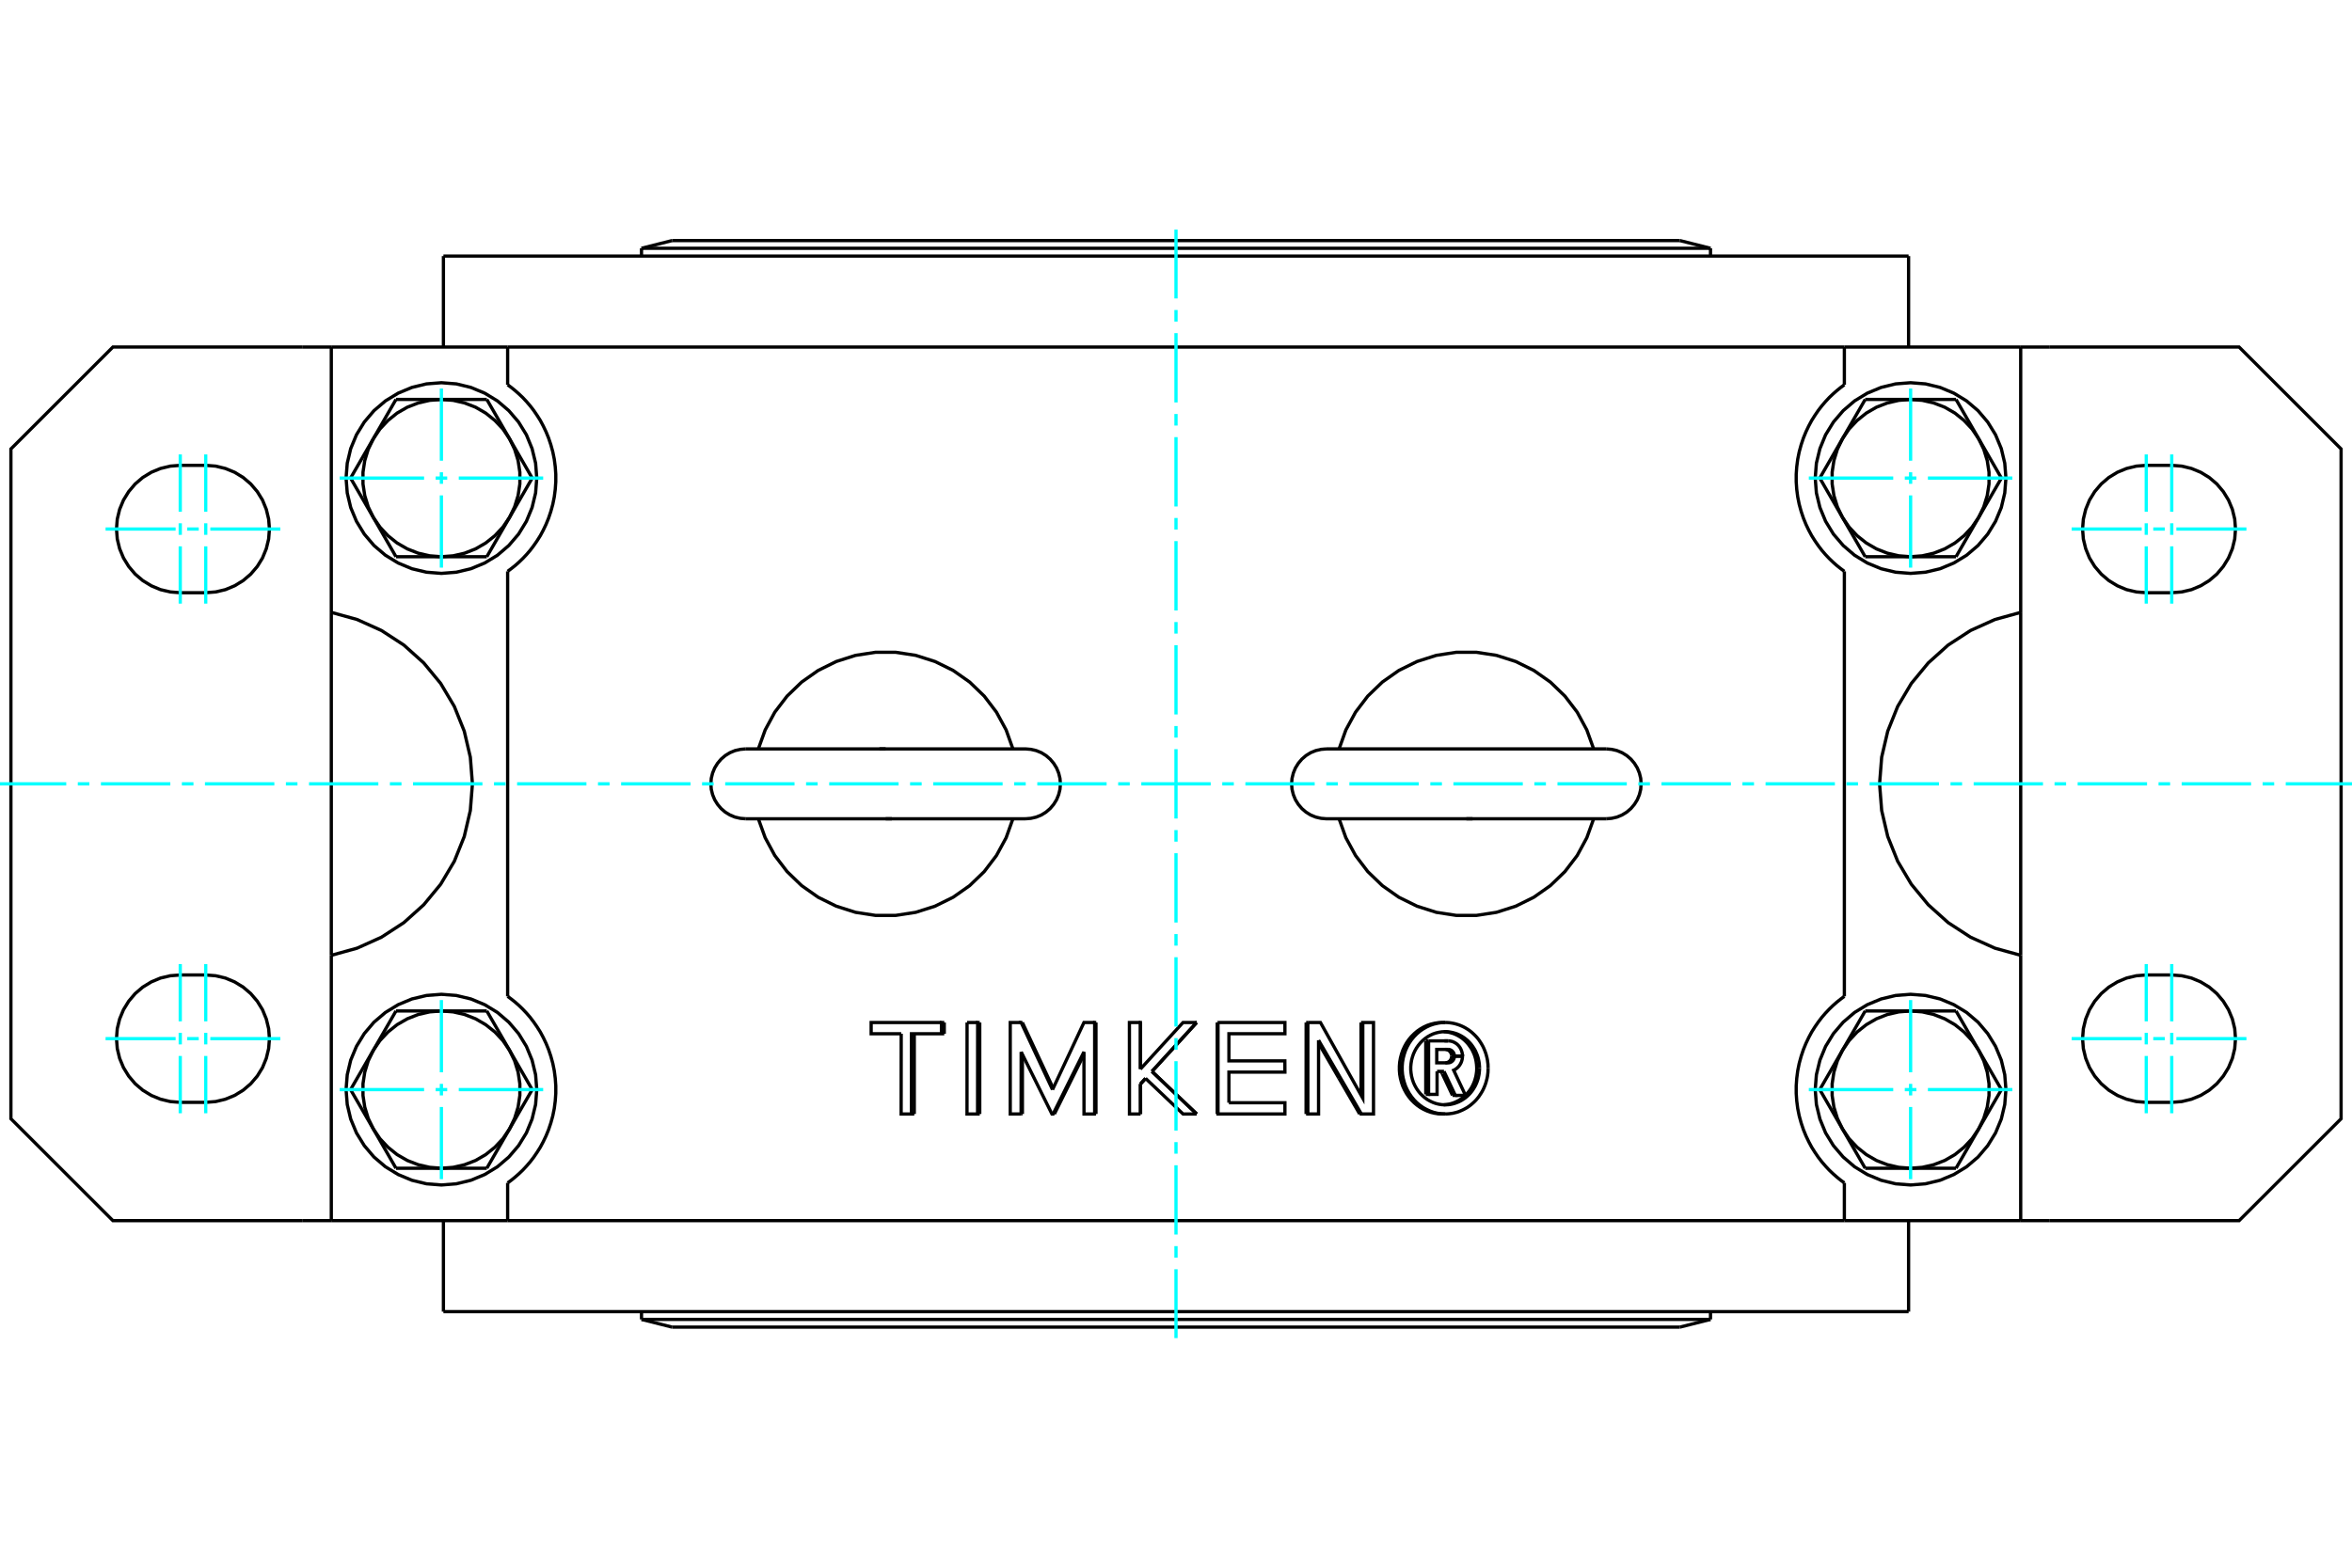 <?xml version="1.0" standalone="no"?>
<!DOCTYPE svg PUBLIC "-//W3C//DTD SVG 1.1//EN"
	"http://www.w3.org/Graphics/SVG/1.1/DTD/svg11.dtd">
<svg xmlns="http://www.w3.org/2000/svg" height="100%" width="100%" viewBox="0 0 36000 24000">
	<rect x="-1800" y="-1200" width="39600" height="26400" style="fill:#FFF"/>
	<g style="fill:none; fill-rule:evenodd" transform="matrix(1 0 0 1 0 0)">
		<g style="fill:none; stroke:#000; stroke-width:50; shape-rendering:geometricPrecision">
			<polyline points="22123,16271 22128,16271 22132,16271 22136,16270 22140,16269 22144,16268 22149,16267 22153,16266 22157,16264 22161,16263 22164,16261 22168,16259 22172,16257 22175,16254 22179,16252 22182,16249 22186,16246 22189,16243 22192,16240 22195,16236 22197,16233 22200,16229 22202,16226 22205,16222 22207,16218 22209,16214 22211,16210 22212,16206 22214,16201 22215,16197 22216,16193 22217,16188 22218,16184 22218,16179 22219,16175 22219,16170"/>
			<line x1="22232" y1="16769" x2="22076" y2="16439"/>
			<polyline points="22109,15935 22110,15935 22110,15935 22110,15935 22111,15935 22111,15935 22112,15935 22112,15935 22112,15935 22113,15935 22113,15935 22113,15935 22114,15935 22114,15935 22115,15935 22115,15935 22115,15935 22116,15935 22116,15935 22116,15935 22117,15935 22117,15935 22117,15935 22118,15935 22118,15935 22119,15935 22119,15935 22119,15935 22120,15935 22120,15935 22120,15935 22121,15935 22121,15935 22122,15935 22122,15935 22122,15935"/>
			<polyline points="22219,16167 22219,16162 22218,16158 22218,16153 22217,16149 22216,16144 22215,16140 22214,16136 22212,16132 22211,16127 22209,16123 22207,16119 22205,16115 22203,16112 22200,16108 22198,16104 22195,16101 22192,16098 22189,16094 22186,16091 22183,16089 22180,16086 22176,16083 22173,16081 22169,16079 22165,16076 22161,16075 22157,16073 22154,16071 22149,16070 22145,16069 22141,16068 22137,16067 22133,16066 22129,16066 22125,16066"/>
			<polyline points="21996,16402 21996,16754 21866,16754"/>
			<polyline points="21823,16754 21866,16754 21866,15935"/>
			<line x1="21823" y1="15935" x2="21866" y2="15935"/>
			<line x1="21823" y1="16754" x2="21823" y2="15935"/>
			<line x1="21866" y1="15935" x2="22152" y2="15935"/>
			<polyline points="22165,15935 22175,15935 22185,15936 22194,15937 22204,15939 22214,15941 22223,15943 22233,15946 22242,15950 22251,15954 22260,15958 22269,15963 22277,15968 22285,15973 22294,15979 22301,15985 22309,15992 22316,15999 22323,16006 22330,16014 22336,16022 22342,16030 22348,16039 22353,16048 22358,16057 22362,16066 22366,16075 22370,16085 22373,16095 22376,16105 22379,16115 22381,16125 22382,16135 22384,16146 22384,16156 22385,16167"/>
			<polyline points="22152,15935 22153,15935 22153,15935 22153,15935 22154,15935 22154,15935 22154,15935 22155,15935 22155,15935 22156,15935 22156,15935 22156,15935 22157,15935 22157,15935 22157,15935 22158,15935 22158,15935 22158,15935 22159,15935 22159,15935 22160,15935 22160,15935 22160,15935 22161,15935 22161,15935 22161,15935 22162,15935 22162,15935 22163,15935 22163,15935 22163,15935 22164,15935 22164,15935 22164,15935 22165,15935 22165,15935"/>
			<line x1="22385" y1="16167" x2="22262" y2="16167"/>
			<line x1="22219" y1="16167" x2="22262" y2="16167"/>
			<polyline points="22165,16066 22165,16066 22165,16066 22165,16066 22165,16066 22165,16066 22165,16066 22165,16066 22165,16066 22165,16066 22165,16066 22164,16066 22164,16066 22164,16066 22164,16066 22164,16066 22164,16066 22164,16066 22164,16066 22164,16066 22164,16066 22164,16066 22164,16066 22164,16066 22164,16066 22164,16066 22163,16066 22163,16066 22163,16066 22163,16066 22163,16066 22163,16066 22163,16066 22163,16066 22163,16066 22163,16066"/>
			<polyline points="22262,16167 22261,16162 22261,16158 22261,16153 22260,16149 22259,16144 22258,16140 22256,16135 22255,16131 22253,16127 22252,16123 22250,16119 22247,16115 22245,16111 22243,16107 22240,16104 22237,16100 22234,16097 22231,16094 22228,16091 22225,16088 22221,16085 22218,16082 22214,16080 22210,16078 22207,16076 22203,16074 22199,16072 22195,16071 22191,16069 22186,16068 22182,16067 22178,16067 22174,16066 22169,16066 22165,16066"/>
			<polyline points="22163,16066 21991,16066 21991,16271 22165,16271 22169,16271 22174,16271 22178,16270 22182,16269 22186,16269 22191,16267 22195,16266 22199,16265 22203,16263 22207,16261 22210,16259 22214,16257 22218,16254 22221,16252 22225,16249 22228,16246 22231,16243 22234,16240 22237,16237 22240,16233 22243,16230 22245,16226 22247,16222 22250,16218 22252,16214 22253,16210 22255,16206 22256,16202 22258,16197 22259,16193 22260,16188 22261,16184 22261,16179 22261,16175 22262,16170"/>
			<polyline points="22219,16170 22262,16170 22385,16170 22384,16178 22384,16186 22383,16194 22382,16201 22381,16209 22380,16217 22378,16224 22376,16232 22374,16239 22372,16247 22369,16254 22367,16261 22364,16268 22360,16275 22357,16282 22353,16289 22349,16295 22345,16302 22341,16308 22337,16314 22332,16320 22327,16326 22322,16332 22317,16337 22311,16342 22306,16348 22300,16352 22294,16357 22288,16362 22282,16366 22276,16370 22270,16374 22263,16377 22257,16381 22250,16384 22431,16769 22275,16769"/>
			<polyline points="22232,16769 22275,16769 22102,16402"/>
			<line x1="22076" y1="16439" x2="22059" y2="16402"/>
			<line x1="22102" y1="16402" x2="21996" y2="16402"/>
			<polyline points="18810,16882 19667,16882 19667,17054 18643,17054"/>
			<polyline points="18631,17054 18643,17054 18643,15654"/>
			<line x1="18631" y1="15654" x2="18643" y2="15654"/>
			<line x1="18631" y1="15654" x2="18631" y2="17054"/>
			<polyline points="18643,15654 19667,15654 19667,15826 18810,15826 18810,16241 19666,16241 19667,16413 18810,16413 18810,16882"/>
			<line x1="16775" y1="15654" x2="16775" y2="17054"/>
			<line x1="16591" y1="16143" x2="16139" y2="17054"/>
			<line x1="15630" y1="16104" x2="15629" y2="17054"/>
			<line x1="15649" y1="17054" x2="15629" y2="17054"/>
			<line x1="15649" y1="16143" x2="15649" y2="17054"/>
			<polyline points="15629,17054 15463,17054 15463,15654 15630,15654"/>
			<polyline points="15649,15654 15630,15654 16110,16682"/>
			<line x1="15649" y1="15654" x2="16120" y2="16661"/>
			<polyline points="16110,16682 16591,15654 16755,15654"/>
			<polyline points="16775,15654 16755,15654 16755,17054"/>
			<polyline points="16775,17054 16755,17054 16592,17054 16591,16104 16119,17054"/>
			<polyline points="16139,17054 16119,17054 16101,17054 15630,16104"/>
			<line x1="14453" y1="15654" x2="14453" y2="15826"/>
			<line x1="13994" y1="15826" x2="13994" y2="17054"/>
			<polyline points="13794,15826 13334,15826 13334,15654 14410,15654"/>
			<polyline points="14453,15654 14410,15654 14410,15826"/>
			<polyline points="14453,15826 14410,15826 13951,15826 13951,17054"/>
			<polyline points="13994,17054 13951,17054 13793,17054 13794,15826"/>
			<line x1="14996" y1="15654" x2="14996" y2="17054"/>
			<line x1="14802" y1="15654" x2="14964" y2="15654"/>
			<polyline points="14996,15654 14964,15654 14963,17054"/>
			<polyline points="14996,17054 14963,17054 14801,17054 14802,15654"/>
			<line x1="17804" y1="16566" x2="18318" y2="17054"/>
			<line x1="18317" y1="15654" x2="17804" y2="16216"/>
			<line x1="17534" y1="16509" x2="17455" y2="16595"/>
			<line x1="17457" y1="16595" x2="17455" y2="16595"/>
			<line x1="17535" y1="16510" x2="17457" y2="16595"/>
			<line x1="17455" y1="16595" x2="17456" y2="17054"/>
			<line x1="17458" y1="17054" x2="17456" y2="17054"/>
			<line x1="17457" y1="16595" x2="17458" y2="17054"/>
			<polyline points="17456,17054 17288,17054 17287,15654 17455,15654"/>
			<polyline points="17457,15654 17455,15654 17455,16367"/>
			<line x1="17457" y1="15654" x2="17457" y2="16365"/>
			<polyline points="17455,16367 18107,15654 18315,15654"/>
			<polyline points="18317,15654 18315,15654 17631,16403"/>
			<line x1="17633" y1="16403" x2="17631" y2="16403"/>
			<line x1="17804" y1="16216" x2="17633" y2="16403"/>
			<line x1="17631" y1="16403" x2="18316" y2="17054"/>
			<line x1="18318" y1="17054" x2="18316" y2="17054"/>
			<line x1="17633" y1="16403" x2="17804" y2="16566"/>
			<polyline points="18316,17054 18108,17054 17534,16509"/>
			<line x1="20832" y1="15654" x2="20833" y2="16766"/>
			<line x1="20494" y1="16508" x2="20811" y2="17054"/>
			<line x1="20837" y1="17054" x2="20182" y2="15925"/>
			<line x1="20182" y1="15970" x2="20494" y2="16508"/>
			<line x1="20811" y1="17054" x2="20837" y2="17054"/>
			<polyline points="20182,15925 20182,17054 20018,17054"/>
			<polyline points="19991,17054 20018,17054 20018,15654"/>
			<line x1="19992" y1="15654" x2="20018" y2="15654"/>
			<line x1="19992" y1="15654" x2="19991" y2="17054"/>
			<polyline points="20018,15654 20211,15654 20859,16813 20859,15654"/>
			<polyline points="20832,15654 20859,15654 21023,15654 21023,17054 20837,17054"/>
			<polyline points="22431,16768 22456,16741 22480,16713 22502,16683 22522,16652 22540,16619 22555,16586 22569,16551 22580,16515 22590,16478 22596,16441 22601,16404 22603,16366 22602,16328 22599,16291 22594,16253 22587,16216 22577,16180 22565,16144 22550,16110 22534,16076 22515,16044 22494,16014 22472,15984 22448,15957 22422,15931 22394,15907 22365,15885 22335,15866 22303,15848 22271,15833 22237,15820 22203,15810 22168,15802 22133,15797 22098,15794"/>
			<polyline points="22098,16913 22108,16913 22119,16912 22129,16911 22139,16910 22150,16908 22160,16907 22171,16905 22181,16903 22191,16900 22201,16898 22211,16895 22221,16892 22231,16889 22241,16886 22251,16882 22261,16878 22271,16874 22281,16870 22290,16865 22300,16861 22309,16856 22319,16851 22328,16846 22337,16840 22346,16835 22355,16829 22364,16823 22372,16817 22381,16810 22389,16804 22398,16797 22406,16790 22414,16783 22422,16776 22430,16769"/>
			<polyline points="22119,17054 22149,17053 22178,17051 22208,17047 22237,17043 22266,17036 22294,17029 22323,17020 22350,17009 22378,16997 22405,16984 22431,16970 22457,16955 22482,16938 22506,16920 22529,16901 22552,16881 22574,16860 22595,16838 22615,16814 22634,16790 22651,16765 22668,16739 22684,16713 22699,16685 22712,16657 22724,16629 22735,16600 22745,16570 22753,16540 22761,16509 22767,16479 22771,16448 22775,16416 22776,16385 22777,16354"/>
			<polyline points="22119,15654 22060,15656 22002,15665 21944,15679 21888,15698 21834,15723 21782,15753 21733,15787 21686,15827 21644,15870 21605,15917 21570,15968 21540,16022 21514,16079 21494,16137 21478,16198 21467,16260 21462,16322 21462,16385 21467,16448 21478,16509 21494,16570 21514,16629 21540,16685 21570,16739 21605,16790 21644,16838 21686,16881 21733,16920 21782,16955 21834,16984 21888,17009 21944,17029 22002,17043 22060,17051 22119,17054"/>
			<polyline points="22777,16354 22776,16322 22775,16291 22771,16260 22767,16229 22761,16198 22753,16167 22745,16137 22735,16108 22724,16079 22712,16050 22699,16022 22684,15995 22668,15968 22651,15942 22634,15917 22615,15893 22595,15870 22574,15848 22552,15827 22529,15806 22506,15787 22482,15769 22457,15753 22431,15737 22405,15723 22378,15710 22350,15698 22323,15688 22294,15679 22266,15671 22237,15665 22208,15660 22178,15656 22149,15654 22119,15654"/>
			<polyline points="22076,15654 22017,15656 21959,15665 21901,15679 21845,15698 21791,15723 21739,15753 21690,15787 21644,15827 21601,15870 21562,15917 21527,15968 21497,16022 21471,16079 21451,16137 21435,16198 21424,16260 21419,16322 21419,16385 21424,16448 21435,16509 21451,16570 21471,16629 21497,16685 21527,16739 21562,16790 21601,16838 21644,16881 21690,16920 21739,16955 21791,16984 21845,17009 21901,17029 21959,17043 22017,17051 22076,17054"/>
			<polyline points="22119,16914 22143,16913 22166,16912 22190,16909 22213,16905 22236,16900 22259,16894 22282,16886 22304,16878 22326,16869 22348,16858 22369,16847 22389,16834 22409,16821 22429,16807 22447,16792 22466,16775 22483,16759 22500,16741 22516,16722 22531,16703 22545,16683 22558,16662 22571,16641 22583,16619 22593,16597 22603,16574 22612,16551 22620,16527 22627,16503 22632,16478 22637,16454 22641,16429 22643,16404 22645,16379 22646,16354"/>
			<polyline points="22119,15794 22072,15796 22025,15803 21979,15814 21934,15829 21891,15849 21849,15873 21810,15901 21773,15932 21739,15967 21708,16005 21680,16045 21656,16088 21635,16134 21619,16181 21606,16229 21598,16279 21593,16329 21593,16379 21598,16429 21606,16478 21619,16527 21635,16574 21656,16619 21680,16662 21708,16703 21739,16741 21773,16775 21810,16807 21849,16834 21891,16858 21934,16878 21979,16894 22025,16905 22072,16912 22119,16914"/>
			<polyline points="22646,16354 22645,16329 22643,16304 22641,16279 22637,16254 22632,16229 22627,16205 22620,16181 22612,16157 22603,16134 22593,16111 22583,16088 22571,16066 22558,16045 22545,16025 22531,16005 22516,15985 22500,15967 22483,15949 22466,15932 22447,15916 22429,15901 22409,15886 22389,15873 22369,15861 22348,15849 22326,15839 22304,15829 22282,15821 22259,15814 22236,15808 22213,15803 22190,15799 22166,15796 22143,15794 22119,15794"/>
			<line x1="5071" y1="5313" x2="4625" y2="5313"/>
			<line x1="4625" y1="18687" x2="5071" y2="18687"/>
			<polyline points="4625,5313 1728,5313 167,6873 167,17127 1728,18687 4625,18687"/>
			<line x1="3149" y1="16876" x2="2759" y2="16876"/>
			<polyline points="2759,14926 2606,14938 2457,14973 2316,15032 2185,15112 2069,15211 1970,15328 1890,15458 1831,15600 1795,15748 1783,15901 1795,16053 1831,16202 1890,16344 1970,16474 2069,16591 2185,16690 2316,16770 2457,16828 2606,16864 2759,16876"/>
			<line x1="2759" y1="14926" x2="3149" y2="14926"/>
			<polyline points="3149,16876 3301,16864 3450,16828 3591,16770 3722,16690 3838,16591 3938,16474 4018,16344 4076,16202 4112,16053 4124,15901 4112,15748 4076,15600 4018,15458 3938,15328 3838,15211 3722,15112 3591,15032 3450,14973 3301,14938 3149,14926"/>
			<line x1="3149" y1="9074" x2="2759" y2="9074"/>
			<polyline points="2759,7124 2606,7136 2457,7172 2316,7230 2185,7310 2069,7409 1970,7526 1890,7656 1831,7798 1795,7947 1783,8099 1795,8252 1831,8400 1890,8542 1970,8672 2069,8789 2185,8888 2316,8968 2457,9027 2606,9062 2759,9074"/>
			<line x1="2759" y1="7124" x2="3149" y2="7124"/>
			<polyline points="3149,9074 3301,9062 3450,9027 3591,8968 3722,8888 3838,8789 3938,8672 4018,8542 4076,8400 4112,8252 4124,8099 4112,7947 4076,7798 4018,7656 3938,7526 3838,7409 3722,7310 3591,7230 3450,7172 3301,7136 3149,7124"/>
			<line x1="30929" y1="18687" x2="31375" y2="18687"/>
			<line x1="31375" y1="5313" x2="30929" y2="5313"/>
			<polyline points="31375,18687 34272,18687 35833,17127 35833,6873 34272,5313 31375,5313"/>
			<line x1="33241" y1="16876" x2="32851" y2="16876"/>
			<polyline points="32851,14926 32699,14938 32550,14973 32409,15032 32278,15112 32162,15211 32062,15328 31982,15458 31924,15600 31888,15748 31876,15901 31888,16053 31924,16202 31982,16344 32062,16474 32162,16591 32278,16690 32409,16770 32550,16828 32699,16864 32851,16876"/>
			<line x1="32851" y1="14926" x2="33241" y2="14926"/>
			<polyline points="33241,16876 33394,16864 33543,16828 33684,16770 33815,16690 33931,16591 34030,16474 34110,16344 34169,16202 34205,16053 34217,15901 34205,15748 34169,15600 34110,15458 34030,15328 33931,15211 33815,15112 33684,15032 33543,14973 33394,14938 33241,14926"/>
			<line x1="33241" y1="9074" x2="32851" y2="9074"/>
			<polyline points="32851,7124 32699,7136 32550,7172 32409,7230 32278,7310 32162,7409 32062,7526 31982,7656 31924,7798 31888,7947 31876,8099 31888,8252 31924,8400 31982,8542 32062,8672 32162,8789 32278,8888 32409,8968 32550,9027 32699,9062 32851,9074"/>
			<line x1="32851" y1="7124" x2="33241" y2="7124"/>
			<polyline points="33241,9074 33394,9062 33543,9027 33684,8968 33815,8888 33931,8789 34030,8672 34110,8542 34169,8400 34205,8252 34217,8099 34205,7947 34169,7798 34110,7656 34030,7526 33931,7409 33815,7310 33684,7230 33543,7172 33394,7136 33241,7124"/>
			<polyline points="22540,12535 22537,12535 22534,12535 22531,12535 22529,12535 22526,12535 22523,12535 22520,12535 22518,12535 22515,12535 22512,12535 22509,12535 22507,12535 22504,12535 22501,12535 22498,12535 22496,12535 22493,12535 22490,12535 22487,12535 22485,12535 22482,12535 22479,12535 22477,12535 22474,12535 22471,12535 22469,12535 22466,12535 22463,12535 22460,12535 22458,12535 22455,12535 22452,12535 22450,12535 22444,12535"/>
			<polyline points="13460,11465 13463,11465 13466,11465 13469,11465 13471,11465 13474,11465 13477,11465 13480,11465 13482,11465 13485,11465 13488,11465 13491,11465 13493,11465 13496,11465 13499,11465 13502,11465 13504,11465 13507,11465 13510,11465 13513,11465 13515,11465 13518,11465 13521,11465 13523,11465 13526,11465 13529,11465 13531,11465 13534,11465 13537,11465 13540,11465 13542,11465 13545,11465 13548,11465 13550,11465 13556,11465"/>
			<polyline points="13651,12535 13648,12535 13645,12535 13643,12535 13640,12535 13637,12535 13634,12535 13632,12535 13629,12535 13626,12535 13624,12535 13621,12535 13618,12535 13615,12535 13613,12535 13610,12535 13607,12535 13604,12535 13602,12535 13599,12535 13596,12535 13594,12535 13591,12535 13588,12535 13585,12535 13583,12535 13580,12535 13577,12535 13575,12535 13572,12535 13569,12535 13566,12535 13564,12535 13561,12535 13556,12535"/>
			<line x1="29939" y1="6115" x2="30286" y2="6717"/>
			<line x1="29244" y1="6115" x2="29939" y2="6115"/>
			<polyline points="30286,6717 30185,6568 30062,6437 29922,6324 29766,6234 29598,6169 29423,6129 29244,6115"/>
			<line x1="28201" y1="6717" x2="28549" y2="6115"/>
			<polyline points="29244,6115 29064,6129 28889,6169 28721,6234 28566,6324 28425,6437 28302,6568 28201,6717"/>
			<line x1="28549" y1="6115" x2="29244" y2="6115"/>
			<line x1="30634" y1="7319" x2="30286" y2="7921"/>
			<line x1="30286" y1="6717" x2="30634" y2="7319"/>
			<polyline points="30286,7921 30364,7759 30417,7587 30444,7409 30444,7229 30417,7051 30364,6879 30286,6717"/>
			<line x1="29939" y1="8523" x2="29244" y2="8523"/>
			<line x1="30286" y1="7921" x2="29939" y2="8523"/>
			<polyline points="29244,8523 29423,8509 29598,8469 29766,8403 29922,8313 30062,8201 30185,8069 30286,7921"/>
			<line x1="28201" y1="7921" x2="27854" y2="7319"/>
			<polyline points="28201,6717 28123,6879 28070,7051 28043,7229 28043,7409 28070,7587 28123,7759 28201,7921"/>
			<line x1="27854" y1="7319" x2="28201" y2="6717"/>
			<line x1="29244" y1="8523" x2="28549" y2="8523"/>
			<polyline points="28201,7921 28302,8069 28425,8201 28566,8313 28721,8403 28889,8469 29064,8509 29244,8523"/>
			<line x1="28549" y1="8523" x2="28201" y2="7921"/>
			<line x1="29939" y1="15477" x2="30286" y2="16079"/>
			<line x1="29244" y1="15477" x2="29939" y2="15477"/>
			<polyline points="30286,16079 30185,15931 30062,15799 29922,15687 29766,15597 29598,15531 29423,15491 29244,15477"/>
			<line x1="28201" y1="16079" x2="28549" y2="15477"/>
			<polyline points="29244,15477 29064,15491 28889,15531 28721,15597 28566,15687 28425,15799 28302,15931 28201,16079"/>
			<line x1="28549" y1="15477" x2="29244" y2="15477"/>
			<line x1="30634" y1="16681" x2="30286" y2="17283"/>
			<line x1="30286" y1="16079" x2="30634" y2="16681"/>
			<polyline points="30286,17283 30364,17121 30417,16949 30444,16771 30444,16591 30417,16413 30364,16241 30286,16079"/>
			<line x1="29939" y1="17885" x2="29244" y2="17885"/>
			<line x1="30286" y1="17283" x2="29939" y2="17885"/>
			<polyline points="29244,17885 29423,17871 29598,17831 29766,17766 29922,17676 30062,17563 30185,17432 30286,17283"/>
			<line x1="28201" y1="17283" x2="27854" y2="16681"/>
			<polyline points="28201,16079 28123,16241 28070,16413 28043,16591 28043,16771 28070,16949 28123,17121 28201,17283"/>
			<line x1="27854" y1="16681" x2="28201" y2="16079"/>
			<line x1="29244" y1="17885" x2="28549" y2="17885"/>
			<polyline points="28201,17283 28302,17432 28425,17563 28566,17676 28721,17766 28889,17831 29064,17871 29244,17885"/>
			<line x1="28549" y1="17885" x2="28201" y2="17283"/>
			<line x1="7451" y1="6115" x2="7799" y2="6717"/>
			<line x1="6756" y1="6115" x2="7451" y2="6115"/>
			<polyline points="7799,6717 7698,6568 7575,6437 7434,6324 7279,6234 7111,6169 6936,6129 6756,6115"/>
			<line x1="5714" y1="6717" x2="6061" y2="6115"/>
			<polyline points="6756,6115 6577,6129 6402,6169 6234,6234 6078,6324 5938,6437 5815,6568 5714,6717"/>
			<line x1="6061" y1="6115" x2="6756" y2="6115"/>
			<line x1="8146" y1="7319" x2="7799" y2="7921"/>
			<line x1="7799" y1="6717" x2="8146" y2="7319"/>
			<polyline points="7799,7921 7877,7759 7930,7587 7957,7409 7957,7229 7930,7051 7877,6879 7799,6717"/>
			<line x1="7451" y1="8523" x2="6756" y2="8523"/>
			<line x1="7799" y1="7921" x2="7451" y2="8523"/>
			<polyline points="6756,8523 6936,8509 7111,8469 7279,8403 7434,8313 7575,8201 7698,8069 7799,7921"/>
			<line x1="5714" y1="7921" x2="5366" y2="7319"/>
			<polyline points="5714,6717 5636,6879 5583,7051 5556,7229 5556,7409 5583,7587 5636,7759 5714,7921"/>
			<line x1="5366" y1="7319" x2="5714" y2="6717"/>
			<line x1="6756" y1="8523" x2="6061" y2="8523"/>
			<polyline points="5714,7921 5815,8069 5938,8201 6078,8313 6234,8403 6402,8469 6577,8509 6756,8523"/>
			<line x1="6061" y1="8523" x2="5714" y2="7921"/>
			<line x1="7451" y1="15477" x2="7799" y2="16079"/>
			<line x1="6756" y1="15477" x2="7451" y2="15477"/>
			<polyline points="7799,16079 7698,15931 7575,15799 7434,15687 7279,15597 7111,15531 6936,15491 6756,15477"/>
			<line x1="5714" y1="16079" x2="6061" y2="15477"/>
			<polyline points="6756,15477 6577,15491 6402,15531 6234,15597 6078,15687 5938,15799 5815,15931 5714,16079"/>
			<line x1="6061" y1="15477" x2="6756" y2="15477"/>
			<line x1="8146" y1="16681" x2="7799" y2="17283"/>
			<line x1="7799" y1="16079" x2="8146" y2="16681"/>
			<polyline points="7799,17283 7877,17121 7930,16949 7957,16771 7957,16591 7930,16413 7877,16241 7799,16079"/>
			<line x1="7451" y1="17885" x2="6756" y2="17885"/>
			<line x1="7799" y1="17283" x2="7451" y2="17885"/>
			<polyline points="6756,17885 6936,17871 7111,17831 7279,17766 7434,17676 7575,17563 7698,17432 7799,17283"/>
			<line x1="5714" y1="17283" x2="5366" y2="16681"/>
			<polyline points="5714,16079 5636,16241 5583,16413 5556,16591 5556,16771 5583,16949 5636,17121 5714,17283"/>
			<line x1="5366" y1="16681" x2="5714" y2="16079"/>
			<line x1="6756" y1="17885" x2="6061" y2="17885"/>
			<polyline points="5714,17283 5815,17432 5938,17563 6078,17676 6234,17766 6402,17831 6577,17871 6756,17885"/>
			<line x1="6061" y1="17885" x2="5714" y2="17283"/>
			<polyline points="30703,7319 30685,7091 30632,6868 30544,6656 30424,6461 30276,6287 30101,6138 29906,6019 29695,5931 29472,5877 29244,5859 29015,5877 28793,5931 28581,6019 28386,6138 28212,6287 28063,6461 27943,6656 27856,6868 27802,7091 27784,7319 27802,7547 27856,7770 27943,7981 28063,8177 28212,8351 28386,8500 28581,8619 28793,8707 29015,8760 29244,8778 29472,8760 29695,8707 29906,8619 30101,8500 30276,8351 30424,8177 30544,7981 30632,7770 30685,7547 30703,7319"/>
			<polyline points="30703,16681 30685,16453 30632,16230 30544,16019 30424,15823 30276,15649 30101,15500 29906,15381 29695,15293 29472,15240 29244,15222 29015,15240 28793,15293 28581,15381 28386,15500 28212,15649 28063,15823 27943,16019 27856,16230 27802,16453 27784,16681 27802,16909 27856,17132 27943,17344 28063,17539 28212,17713 28386,17862 28581,17981 28793,18069 29015,18123 29244,18141 29472,18123 29695,18069 29906,17981 30101,17862 30276,17713 30424,17539 30544,17344 30632,17132 30685,16909 30703,16681"/>
			<polyline points="8216,7319 8198,7091 8144,6868 8057,6656 7937,6461 7788,6287 7614,6138 7419,6019 7207,5931 6985,5877 6756,5859 6528,5877 6305,5931 6094,6019 5899,6138 5724,6287 5576,6461 5456,6656 5368,6868 5315,7091 5297,7319 5315,7547 5368,7770 5456,7981 5576,8177 5724,8351 5899,8500 6094,8619 6305,8707 6528,8760 6756,8778 6985,8760 7207,8707 7419,8619 7614,8500 7788,8351 7937,8177 8057,7981 8144,7770 8198,7547 8216,7319"/>
			<polyline points="8216,16681 8198,16453 8144,16230 8057,16019 7937,15823 7788,15649 7614,15500 7419,15381 7207,15293 6985,15240 6756,15222 6528,15240 6305,15293 6094,15381 5899,15500 5724,15649 5576,15823 5456,16019 5368,16230 5315,16453 5297,16681 5315,16909 5368,17132 5456,17344 5576,17539 5724,17713 5899,17862 6094,17981 6305,18069 6528,18123 6756,18141 6985,18123 7207,18069 7419,17981 7614,17862 7788,17713 7937,17539 8057,17344 8144,17132 8198,16909 8216,16681"/>
			<polyline points="28230,8747 28174,8705 28116,8659 28058,8608 28000,8552 27943,8492 27886,8426 27832,8355 27780,8280 27730,8201 27685,8117 27643,8029 27604,7934 27569,7830 27539,7721 27516,7607 27501,7491 27493,7376 27493,7262 27501,7147 27516,7031 27539,6917 27569,6808 27604,6704 27643,6609 27685,6521 27730,6437 27780,6358 27832,6282 27886,6212 27943,6146 28000,6085 28058,6030 28116,5979 28174,5932 28230,5891"/>
			<polyline points="28230,18109 28174,18068 28116,18021 28058,17970 28000,17915 27943,17854 27886,17788 27832,17718 27780,17642 27730,17563 27685,17479 27643,17391 27604,17296 27569,17192 27539,17083 27516,16969 27501,16853 27493,16738 27493,16624 27501,16509 27516,16393 27539,16279 27569,16170 27604,16066 27643,15971 27685,15883 27730,15799 27780,15720 27832,15645 27886,15574 27943,15508 28000,15448 28058,15392 28116,15341 28174,15295 28230,15253"/>
			<polyline points="7770,5891 7826,5932 7884,5979 7942,6030 8000,6085 8057,6146 8114,6212 8168,6282 8220,6358 8270,6437 8315,6521 8357,6609 8396,6704 8431,6808 8461,6917 8484,7031 8499,7147 8507,7262 8507,7376 8499,7491 8484,7607 8461,7721 8431,7830 8396,7934 8357,8029 8315,8117 8270,8201 8220,8280 8168,8355 8114,8426 8057,8492 8000,8552 7942,8608 7884,8659 7826,8705 7770,8747"/>
			<polyline points="7770,15253 7826,15295 7884,15341 7942,15392 8000,15448 8057,15508 8114,15574 8168,15645 8220,15720 8270,15799 8315,15883 8357,15971 8396,16066 8431,16170 8461,16279 8484,16393 8499,16509 8507,16624 8507,16738 8499,16853 8484,16969 8461,17083 8431,17192 8396,17296 8357,17391 8315,17479 8270,17563 8220,17642 8168,17718 8114,17788 8057,17854 8000,17915 7942,17970 7884,18021 7826,18068 7770,18109"/>
			<line x1="28230" y1="5891" x2="28230" y2="5313"/>
			<line x1="7770" y1="5313" x2="28230" y2="5313"/>
			<line x1="7770" y1="5313" x2="7770" y2="5891"/>
			<line x1="7770" y1="8747" x2="7770" y2="15253"/>
			<line x1="7770" y1="18109" x2="7770" y2="18687"/>
			<line x1="28230" y1="18687" x2="7770" y2="18687"/>
			<line x1="28230" y1="18687" x2="28230" y2="18109"/>
			<line x1="28230" y1="15253" x2="28230" y2="8747"/>
			<line x1="5071" y1="9375" x2="5071" y2="5313"/>
			<polyline points="5071,14625 5465,14516 5838,14348 6181,14125 6485,13852 6745,13537 6954,13185 7106,12806 7199,12408 7231,12000 7199,11592 7106,11194 6954,10815 6745,10463 6485,10148 6181,9875 5838,9652 5465,9484 5071,9375"/>
			<line x1="5071" y1="18687" x2="5071" y2="14625"/>
			<line x1="7770" y1="18687" x2="5071" y2="18687"/>
			<line x1="5071" y1="5313" x2="7770" y2="5313"/>
			<polyline points="24393,11466 24288,11175 24141,10903 23953,10657 23730,10442 23477,10264 23200,10127 22905,10033 22599,9986 22290,9986 21984,10033 21689,10127 21411,10264 21158,10442 20935,10657 20748,10903 20600,11175 20496,11466"/>
			<polyline points="20496,12534 20600,12825 20748,13097 20935,13343 21158,13558 21411,13736 21689,13873 21984,13967 22290,14014 22599,14014 22905,13967 23200,13873 23477,13736 23730,13558 23953,13343 24141,13097 24288,12825 24393,12534"/>
			<polyline points="11607,12534 11712,12825 11859,13097 12047,13343 12270,13558 12523,13736 12800,13873 13095,13967 13401,14014 13710,14014 14016,13967 14311,13873 14589,13736 14842,13558 15065,13343 15252,13097 15400,12825 15504,12534"/>
			<polyline points="15504,11466 15400,11175 15252,10903 15065,10657 14842,10442 14589,10264 14311,10127 14016,10033 13710,9986 13401,9986 13095,10033 12800,10127 12523,10264 12270,10442 12047,10657 11859,10903 11712,11175 11607,11466"/>
			<line x1="28230" y1="5313" x2="30929" y2="5313"/>
			<line x1="29213" y1="5313" x2="29213" y2="3920"/>
			<line x1="30929" y1="18687" x2="28230" y2="18687"/>
			<line x1="6787" y1="18687" x2="6787" y2="20080"/>
			<line x1="30929" y1="9375" x2="30929" y2="14625"/>
			<polyline points="30929,9375 30535,9484 30162,9652 29819,9875 29515,10148 29255,10463 29046,10815 28894,11194 28801,11592 28769,12000 28801,12408 28894,12806 29046,13185 29255,13537 29515,13852 29819,14125 30162,14348 30535,14516 30929,14625"/>
			<line x1="30929" y1="5313" x2="30929" y2="9375"/>
			<line x1="30929" y1="14625" x2="30929" y2="18687"/>
			<line x1="5071" y1="14625" x2="5071" y2="9375"/>
			<line x1="6787" y1="5313" x2="6787" y2="3920"/>
			<polyline points="29213,3920 28723,3920 7277,3920 6787,3920"/>
			<line x1="29213" y1="18687" x2="29213" y2="20080"/>
			<polyline points="6787,20080 7277,20080 28723,20080 29213,20080"/>
			<line x1="9819" y1="20199" x2="26181" y2="20199"/>
			<line x1="10287" y1="20317" x2="25713" y2="20317"/>
			<line x1="9819" y1="3801" x2="26181" y2="3801"/>
			<line x1="10287" y1="3683" x2="25713" y2="3683"/>
			<line x1="22165" y1="15935" x2="22122" y2="15935"/>
			<line x1="22119" y1="15654" x2="22076" y2="15654"/>
			<line x1="22076" y1="17054" x2="22119" y2="17054"/>
			<polyline points="24584,12535 24668,12528 24750,12509 24827,12477 24899,12433 24963,12378 25017,12314 25061,12243 25093,12165 25113,12084 25119,12000 25113,11916 25093,11835 25061,11757 25017,11686 24963,11622 24899,11567 24827,11523 24750,11491 24668,11472 24584,11465"/>
			<polyline points="20304,11465 20221,11472 20139,11491 20061,11523 19990,11567 19926,11622 19872,11686 19828,11757 19796,11835 19776,11916 19769,12000 19776,12084 19796,12165 19828,12243 19872,12314 19926,12378 19990,12433 20061,12477 20139,12509 20221,12528 20304,12535 24584,12535"/>
			<line x1="24584" y1="11465" x2="20304" y2="11465"/>
			<polyline points="11416,11465 11332,11472 11250,11491 11173,11523 11101,11567 11037,11622 10983,11686 10939,11757 10907,11835 10887,11916 10881,12000 10887,12084 10907,12165 10939,12243 10983,12314 11037,12378 11101,12433 11173,12477 11250,12509 11332,12528 11416,12535"/>
			<polyline points="15696,12535 15779,12528 15861,12509 15939,12477 16010,12433 16074,12378 16128,12314 16172,12243 16204,12165 16224,12084 16231,12000 16224,11916 16204,11835 16172,11757 16128,11686 16074,11622 16010,11567 15939,11523 15861,11491 15779,11472 15696,11465 11416,11465"/>
			<line x1="11416" y1="12535" x2="15696" y2="12535"/>
			<line x1="9819" y1="20080" x2="9819" y2="20199"/>
			<line x1="26181" y1="20199" x2="26181" y2="20080"/>
			<line x1="9819" y1="20199" x2="10287" y2="20317"/>
			<line x1="25713" y1="20317" x2="26181" y2="20199"/>
			<line x1="9819" y1="3801" x2="9819" y2="3920"/>
			<line x1="26181" y1="3920" x2="26181" y2="3801"/>
			<line x1="10287" y1="3683" x2="9819" y2="3801"/>
			<line x1="26181" y1="3801" x2="25713" y2="3683"/>
		</g>
		<g style="fill:none; stroke:#0FF; stroke-width:50; shape-rendering:geometricPrecision">
			<line x1="18000" y1="3515" x2="18000" y2="4569"/>
			<line x1="18000" y1="4746" x2="18000" y2="4923"/>
			<line x1="18000" y1="5100" x2="18000" y2="6161"/>
			<line x1="18000" y1="6338" x2="18000" y2="6515"/>
			<line x1="18000" y1="6692" x2="18000" y2="7754"/>
			<line x1="18000" y1="7930" x2="18000" y2="8107"/>
			<line x1="18000" y1="8284" x2="18000" y2="9346"/>
			<line x1="18000" y1="9523" x2="18000" y2="9700"/>
			<line x1="18000" y1="9877" x2="18000" y2="10938"/>
			<line x1="18000" y1="11115" x2="18000" y2="11292"/>
			<line x1="18000" y1="11469" x2="18000" y2="12531"/>
			<line x1="18000" y1="12708" x2="18000" y2="12885"/>
			<line x1="18000" y1="13062" x2="18000" y2="14123"/>
			<line x1="18000" y1="14300" x2="18000" y2="14477"/>
			<line x1="18000" y1="14654" x2="18000" y2="15716"/>
			<line x1="18000" y1="15893" x2="18000" y2="16070"/>
			<line x1="18000" y1="16246" x2="18000" y2="17308"/>
			<line x1="18000" y1="17485" x2="18000" y2="17662"/>
			<line x1="18000" y1="17839" x2="18000" y2="18900"/>
			<line x1="18000" y1="19077" x2="18000" y2="19254"/>
			<line x1="18000" y1="19431" x2="18000" y2="20485"/>
			<line x1="36000" y1="12000" x2="34986" y2="12000"/>
			<line x1="34809" y1="12000" x2="34632" y2="12000"/>
			<line x1="34455" y1="12000" x2="33393" y2="12000"/>
			<line x1="33216" y1="12000" x2="33039" y2="12000"/>
			<line x1="32863" y1="12000" x2="31801" y2="12000"/>
			<line x1="31624" y1="12000" x2="31447" y2="12000"/>
			<line x1="31270" y1="12000" x2="30209" y2="12000"/>
			<line x1="30032" y1="12000" x2="29855" y2="12000"/>
			<line x1="29678" y1="12000" x2="28616" y2="12000"/>
			<line x1="28439" y1="12000" x2="28262" y2="12000"/>
			<line x1="28085" y1="12000" x2="27024" y2="12000"/>
			<line x1="26847" y1="12000" x2="26670" y2="12000"/>
			<line x1="26493" y1="12000" x2="25431" y2="12000"/>
			<line x1="25254" y1="12000" x2="25077" y2="12000"/>
			<line x1="24900" y1="12000" x2="23839" y2="12000"/>
			<line x1="23662" y1="12000" x2="23485" y2="12000"/>
			<line x1="23308" y1="12000" x2="22246" y2="12000"/>
			<line x1="22070" y1="12000" x2="21893" y2="12000"/>
			<line x1="21716" y1="12000" x2="20654" y2="12000"/>
			<line x1="20477" y1="12000" x2="20300" y2="12000"/>
			<line x1="20123" y1="12000" x2="19062" y2="12000"/>
			<line x1="18885" y1="12000" x2="18708" y2="12000"/>
			<line x1="18531" y1="12000" x2="17469" y2="12000"/>
			<line x1="17292" y1="12000" x2="17115" y2="12000"/>
			<line x1="16938" y1="12000" x2="15877" y2="12000"/>
			<line x1="15700" y1="12000" x2="15523" y2="12000"/>
			<line x1="15346" y1="12000" x2="14284" y2="12000"/>
			<line x1="14107" y1="12000" x2="13930" y2="12000"/>
			<line x1="13754" y1="12000" x2="12692" y2="12000"/>
			<line x1="12515" y1="12000" x2="12338" y2="12000"/>
			<line x1="12161" y1="12000" x2="11100" y2="12000"/>
			<line x1="10923" y1="12000" x2="10746" y2="12000"/>
			<line x1="10569" y1="12000" x2="9507" y2="12000"/>
			<line x1="9330" y1="12000" x2="9153" y2="12000"/>
			<line x1="8976" y1="12000" x2="7915" y2="12000"/>
			<line x1="7738" y1="12000" x2="7561" y2="12000"/>
			<line x1="7384" y1="12000" x2="6322" y2="12000"/>
			<line x1="6145" y1="12000" x2="5968" y2="12000"/>
			<line x1="5791" y1="12000" x2="4730" y2="12000"/>
			<line x1="4553" y1="12000" x2="4376" y2="12000"/>
			<line x1="4199" y1="12000" x2="3137" y2="12000"/>
			<line x1="2961" y1="12000" x2="2784" y2="12000"/>
			<line x1="2607" y1="12000" x2="1545" y2="12000"/>
			<line x1="1368" y1="12000" x2="1191" y2="12000"/>
			<line x1="1014" y1="12000" x2="0" y2="12000"/>
		</g>
		<g style="fill:none; stroke:#0FF; stroke-width:50; shape-rendering:geometricPrecision">
			<line x1="1616" y1="15901" x2="2688" y2="15901"/>
			<line x1="2865" y1="15901" x2="3042" y2="15901"/>
			<line x1="3219" y1="15901" x2="4291" y2="15901"/>
			<line x1="2759" y1="17043" x2="2759" y2="16166"/>
			<line x1="2759" y1="15989" x2="2759" y2="15812"/>
			<line x1="2759" y1="15636" x2="2759" y2="14759"/>
			<line x1="3149" y1="17043" x2="3149" y2="16166"/>
			<line x1="3149" y1="15989" x2="3149" y2="15812"/>
			<line x1="3149" y1="15636" x2="3149" y2="14759"/>
		</g>
		<g style="fill:none; stroke:#0FF; stroke-width:50; shape-rendering:geometricPrecision">
			<line x1="1616" y1="8099" x2="2688" y2="8099"/>
			<line x1="2865" y1="8099" x2="3042" y2="8099"/>
			<line x1="3219" y1="8099" x2="4291" y2="8099"/>
			<line x1="2759" y1="9241" x2="2759" y2="8364"/>
			<line x1="2759" y1="8188" x2="2759" y2="8011"/>
			<line x1="2759" y1="7834" x2="2759" y2="6957"/>
			<line x1="3149" y1="9241" x2="3149" y2="8364"/>
			<line x1="3149" y1="8188" x2="3149" y2="8011"/>
			<line x1="3149" y1="7834" x2="3149" y2="6957"/>
		</g>
		<g style="fill:none; stroke:#0FF; stroke-width:50; shape-rendering:geometricPrecision">
			<line x1="31709" y1="15901" x2="32781" y2="15901"/>
			<line x1="32958" y1="15901" x2="33135" y2="15901"/>
			<line x1="33312" y1="15901" x2="34384" y2="15901"/>
			<line x1="32851" y1="17043" x2="32851" y2="16166"/>
			<line x1="32851" y1="15989" x2="32851" y2="15812"/>
			<line x1="32851" y1="15636" x2="32851" y2="14759"/>
			<line x1="33241" y1="17043" x2="33241" y2="16166"/>
			<line x1="33241" y1="15989" x2="33241" y2="15812"/>
			<line x1="33241" y1="15636" x2="33241" y2="14759"/>
		</g>
		<g style="fill:none; stroke:#0FF; stroke-width:50; shape-rendering:geometricPrecision">
			<line x1="31709" y1="8099" x2="32781" y2="8099"/>
			<line x1="32958" y1="8099" x2="33135" y2="8099"/>
			<line x1="33312" y1="8099" x2="34384" y2="8099"/>
			<line x1="32851" y1="9241" x2="32851" y2="8364"/>
			<line x1="32851" y1="8188" x2="32851" y2="8011"/>
			<line x1="32851" y1="7834" x2="32851" y2="6957"/>
			<line x1="33241" y1="9241" x2="33241" y2="8364"/>
			<line x1="33241" y1="8188" x2="33241" y2="8011"/>
			<line x1="33241" y1="7834" x2="33241" y2="6957"/>
		</g>
		<g style="fill:none; stroke:#0FF; stroke-width:50; shape-rendering:geometricPrecision">
			<line x1="5199" y1="16681" x2="6491" y2="16681"/>
			<line x1="6668" y1="16681" x2="6845" y2="16681"/>
			<line x1="7022" y1="16681" x2="8314" y2="16681"/>
			<line x1="6756" y1="18052" x2="6756" y2="16947"/>
			<line x1="6756" y1="16770" x2="6756" y2="16593"/>
			<line x1="6756" y1="16416" x2="6756" y2="15310"/>
		</g>
		<g style="fill:none; stroke:#0FF; stroke-width:50; shape-rendering:geometricPrecision">
			<line x1="5199" y1="7319" x2="6491" y2="7319"/>
			<line x1="6668" y1="7319" x2="6845" y2="7319"/>
			<line x1="7022" y1="7319" x2="8314" y2="7319"/>
			<line x1="6756" y1="8690" x2="6756" y2="7584"/>
			<line x1="6756" y1="7407" x2="6756" y2="7230"/>
			<line x1="6756" y1="7053" x2="6756" y2="5948"/>
		</g>
		<g style="fill:none; stroke:#0FF; stroke-width:50; shape-rendering:geometricPrecision">
			<line x1="27686" y1="16681" x2="28978" y2="16681"/>
			<line x1="29155" y1="16681" x2="29332" y2="16681"/>
			<line x1="29509" y1="16681" x2="30801" y2="16681"/>
			<line x1="29244" y1="18052" x2="29244" y2="16947"/>
			<line x1="29244" y1="16770" x2="29244" y2="16593"/>
			<line x1="29244" y1="16416" x2="29244" y2="15310"/>
		</g>
		<g style="fill:none; stroke:#0FF; stroke-width:50; shape-rendering:geometricPrecision">
			<line x1="27686" y1="7319" x2="28978" y2="7319"/>
			<line x1="29155" y1="7319" x2="29332" y2="7319"/>
			<line x1="29509" y1="7319" x2="30801" y2="7319"/>
			<line x1="29244" y1="8690" x2="29244" y2="7584"/>
			<line x1="29244" y1="7407" x2="29244" y2="7230"/>
			<line x1="29244" y1="7053" x2="29244" y2="5948"/>
		</g>
	</g>
</svg>
